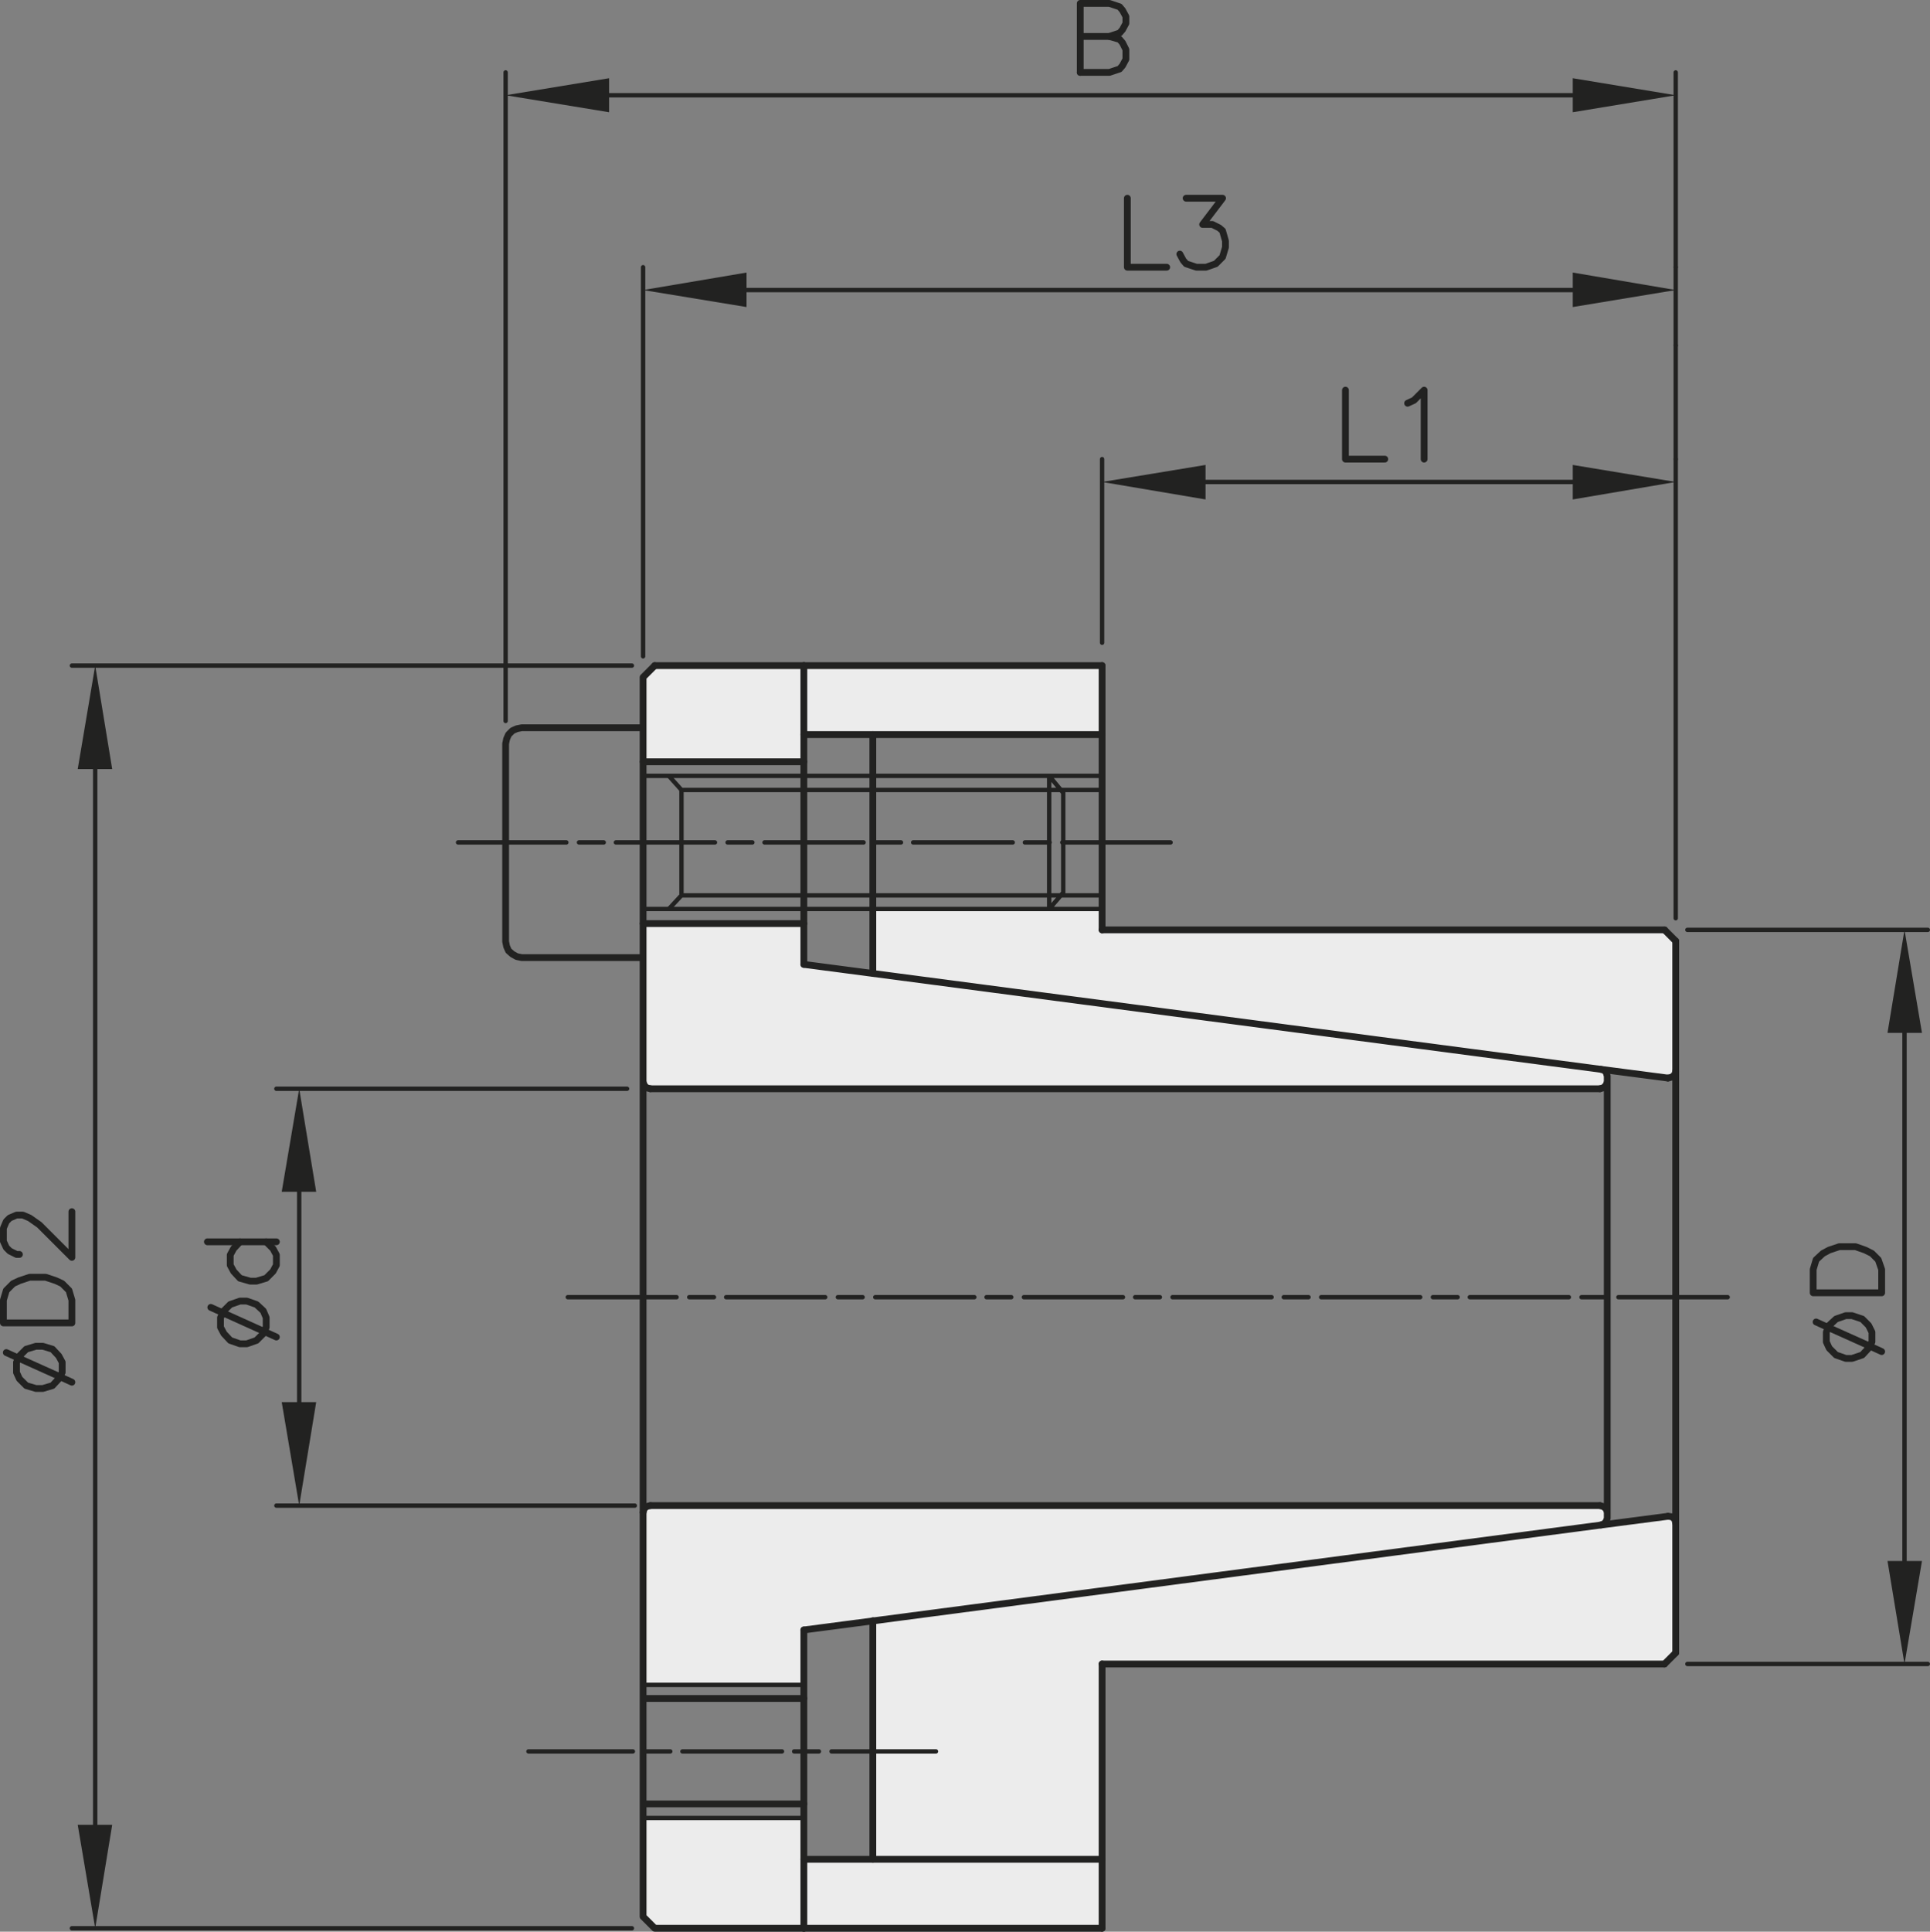 <svg xmlns="http://www.w3.org/2000/svg" id="Ebene_1" x="0" y="0" version="1.1" viewBox="0 0 119.205 119.28" xml:space="preserve">
  <rect x="0" y="0" width="119.205" height="119.28" fill="#808080" stroke="none"/>
  <defs/>
  <style>
    .st0{fill:#222221}.st1{fill:#ececec}.st2,.st3{fill:none;stroke:#222221;stroke-width:.27;stroke-linecap:round;stroke-linejoin:round}.st3{stroke-width:.42}
  </style>
  <path d="M117.63 57.42l1.08 6.36h-2.13l1.05-6.36zM118.71 96.391l-1.08 6.359-1.05-6.359h2.13z" class="st0"/>
  <path d="M53.91 108.15v-8.059l44.97-5.921 4.14-.539.24.029.18.151.06.24v8.01l-.69.689H68.07v12.061H53.91v-6.661zM103.5 58.11v8.04l-.06.21-.18.151-.24.059-4.14-.54-44.97-5.92v-3.979h14.16v1.289h34.74l.69.69z" class="st1"/>
  <path d="M103.5 5.881l-6.36 1.05V4.83l6.36 1.051zM103.5 17.91l-6.36 1.05v-2.13l6.36 1.08zM103.5 29.761l-6.36 1.08V28.71l6.36 1.051z" class="st0"/>
  <path d="M53.91 100.091l-4.26.559v3.39h-9.93V93.391l.06-.21.15-.151.24-.059h58.65l.21.059.18.151.06.21v.359l-.06.181-.12.149-.21.09-44.97 5.921zM99.27 66.45v.33l-.06.21-.18.18-.21.06H40.17l-.24-.06-.15-.18-.06-.21v-9.75h9.93v2.521l4.26.559 44.97 5.92.21.061.12.149.06.21z" class="st1"/>
  <path d="M74.46 29.761v1.08l-6.39-1.08 6.39-1.051v1.051z" class="st0"/>
  <path d="M68.07 114.811v4.259H49.65v-4.259h18.42zM68.07 41.101v4.259H49.65v-4.259h18.42zM49.65 114.811v4.259h-9.21l-.7-.7-.02-.019v-6.09h9.93v2.55zM49.65 45.36v1.68h-9.93v-5.22l.72-.719h9.21v4.259z" class="st1"/>
  <path d="M46.11 17.91v1.05l-6.39-1.05 6.39-1.08v1.08zM37.62 5.881v1.05l-6.39-1.05 6.39-1.051v1.051zM18.48 67.23l1.05 6.361H17.4l1.08-6.361zM19.53 86.58l-1.05 6.391-1.08-6.391h2.13zM5.88 41.101l1.05 6.389H4.8l1.08-6.389zM6.93 112.681l-1.05 6.389-1.08-6.389h2.13z" class="st0"/>
  <path d="M37.62 5.881h59.52M103.5 16.5V4.471M103.5 28.351v-7.021M31.23 44.52V4.471" class="st2"/>
  <path d="M66.72 4.471V.21h1.8l.63.21.18.211.21.389v.42l-.21.39-.18.21-.63.21h-1.8" class="st3"/>
  <path d="M68.52 2.25l.63.181.18.21.21.42v.599l-.21.391-.18.21-.63.21h-1.8" class="st3"/>
  <path d="M97.14 17.91H46.11M39.72 40.53V16.5M103.5 21.33V16.5" class="st2"/>
  <path d="M69.63 12.24v4.26h2.43M73.26 12.24h2.25l-1.23 1.62h.6l.421.21.209.18.18.631v.389l-.18.6-.42.42-.6.21h-.6l-.63-.21-.18-.21-.21-.39M49.65 114.811h18.42M49.65 119.07h18.42M49.65 45.36h18.42M49.65 41.101h18.42" class="st3"/>
  <path d="M53.91 48.78h11.61M64.801 47.91H53.91M53.91 55.29h11.61M64.801 56.131H53.91" class="st2"/>
  <path d="M49.65 100.65l4.26-.559 44.97-5.921 4.14-.539M49.65 59.551l4.26.559 44.97 5.92 4.14.54" class="st3"/>
  <path d="M97.68 80.101h1.529M90.78 80.101h6.12M88.5 80.101H90.03M81.6 80.101h6.12M79.29 80.101H80.82M72.42 80.101h6.12M70.11 80.101h1.53M63.24 80.101h6.12M60.931 80.101h1.529M54.06 80.101h6.12M51.75 80.101H53.28M44.85 80.101h6.12M42.57 80.101h1.53M35.07 80.101h6.72M99.96 80.101h6.75" class="st2"/>
  <path d="M40.17 67.231H98.82M40.17 92.971H98.82" class="st3"/>
  <path d="M63.301 52.02h1.529M56.4 52.02h6.15M54.12 52.02h1.53M47.22 52.02h6.12M44.94 52.02h1.53M38.04 52.02h6.12M35.76 52.02h1.53M28.29 52.02h6.69M65.61 52.02h6.691" class="st2"/>
  <path d="M53.91 114.811V100.08M49.65 119.07v-18.42M53.91 45.36v14.731M49.65 41.101v18.45" class="st3"/>
  <path d="M42.09 48.78v6.51h11.82M42.09 55.29l-.78.841M53.91 48.78H42.09l-.78-.87M18.48 73.591v12.989M39.21 92.971H17.07M38.73 67.23H17.07" class="st2"/>
  <path d="M13.77 81.07l-.15.29v.6l.21.391.39.419.6.21h.42l.6-.21.42-.419.06-.13.12-.261v-.6l-.18-.42-.42-.389-.6-.21h-.42l-.6.21-.39.389-.06.13zM12.81 76.681h4.26" class="st3"/>
  <path d="M13.02 80.73l.75.34 2.55 1.151.75.34M14.82 76.681l-.39.42-.21.389v.63l.21.391.39.42.63.179h.39l.6-.179.42-.42.21-.391v-.63l-.21-.389-.42-.42M31.23 45.931v12.21M39.72 41.82v38.281M40.17 92.971l-.24.059-.15.151-.06.21M39.72 66.78l.06.21.15.18.24.06M39.72 59.131h-7.5M31.23 58.141l.06.299.12.27.24.21.27.15.3.061M39.72 44.94h-7.5l-.3.06-.27.12-.24.24-.12.271-.06.3M40.44 41.101l-.72.72" class="st3"/>
  <path d="M40.44 119.07l-.7-.7-.02-.019v-38.25M49.65 104.881H39.72M49.65 111.391H39.72M40.44 119.07h9.21M40.44 41.101h9.21" class="st3"/>
  <path d="M49.051 108.15h1.529M42.15 108.15h6.15M39.87 108.15h1.53M32.64 108.15H39.09M51.36 108.15h6.45M53.91 47.91H39.72M53.91 56.131H39.72" class="st2"/>
  <path d="M49.65 57.03H39.72M49.65 47.04H39.72" class="st3"/>
  <path d="M49.65 104.04H39.72M49.65 112.261H39.72" class="st2"/>
  <path d="M103.5 94.051l-.06-.24-.18-.151-.24-.029M103.02 66.57l.24-.059.18-.151.06-.21M102.81 102.75l.69-.689M102.81 57.42l.69.691" class="st3"/>
  <path d="M117.63 63.78v32.61M104.22 102.75h14.85M104.22 57.42h14.85" class="st2"/>
  <path d="M112.92 81.971l-.119.29v.599l.179.39.42.42.6.211h.39l.63-.211.39-.42.07-.13.14-.26v-.599l-.21-.42-.39-.391-.63-.21H114l-.6.21-.42.391-.06.13z" class="st3"/>
  <path d="M112.17 81.631l.75.34 2.56 1.149.74.34M116.22 79.83h-4.23v-1.439l.18-.601.42-.39.39-.21.63-.21h.99l.6.21.42.21.39.39.21.601v1.439zM103.5 58.11v43.951M68.07 41.101V57.42M99.27 66.78v26.611l-.06-.21-.18-.151-.21-.059M98.88 94.17l.21-.09.12-.149.06-.181v-.359M99.27 66.45l-.06-.21-.12-.149-.21-.061M99.27 66.45v.33M98.82 67.23l.21-.06.18-.18.06-.21M68.07 119.07v-16.32" class="st3"/>
  <path d="M68.07 55.29h-2.55M64.801 47.91v8.221M65.67 48.96v6.15M65.67 55.11l-.15.18-.719.841h3.269M68.07 48.78h-2.55M65.67 48.96l-.15-.18-.719-.87h3.269M97.14 29.761H74.46M68.07 39.69V28.351M103.5 56.7V28.351" class="st2"/>
  <path d="M83.1 24.091v4.26h2.43M86.94 24.9l.39-.179.63-.63v4.26M68.07 102.75h34.74M68.07 57.42h34.74" class="st3"/>
  <path d="M5.88 47.49v65.191M39.03 119.07H4.44M39.03 41.101H4.44" class="st2"/>
  <path d="M1.14 83.86l-.12.26v.63l.18.391.42.42.6.179h.42l.6-.179.39-.42.07-.13.14-.261v-.63l-.21-.39-.39-.419-.6-.18h-.42l-.6.18-.42.419-.06.13z" class="st3"/>
  <path d="M.39 83.52l.75.34 2.56 1.151.74.34M4.44 81.69H.21v-1.41l.18-.599.42-.42.39-.181.63-.21h.99l.63.21.39.181.42.42.18.599v1.41zM1.2 77.46h-.18l-.42-.21-.21-.21-.18-.39v-.809l.18-.421.21-.21.42-.18h.39l.42.18.6.421 2.01 2.01V74.82" class="st3"/>
</svg>
